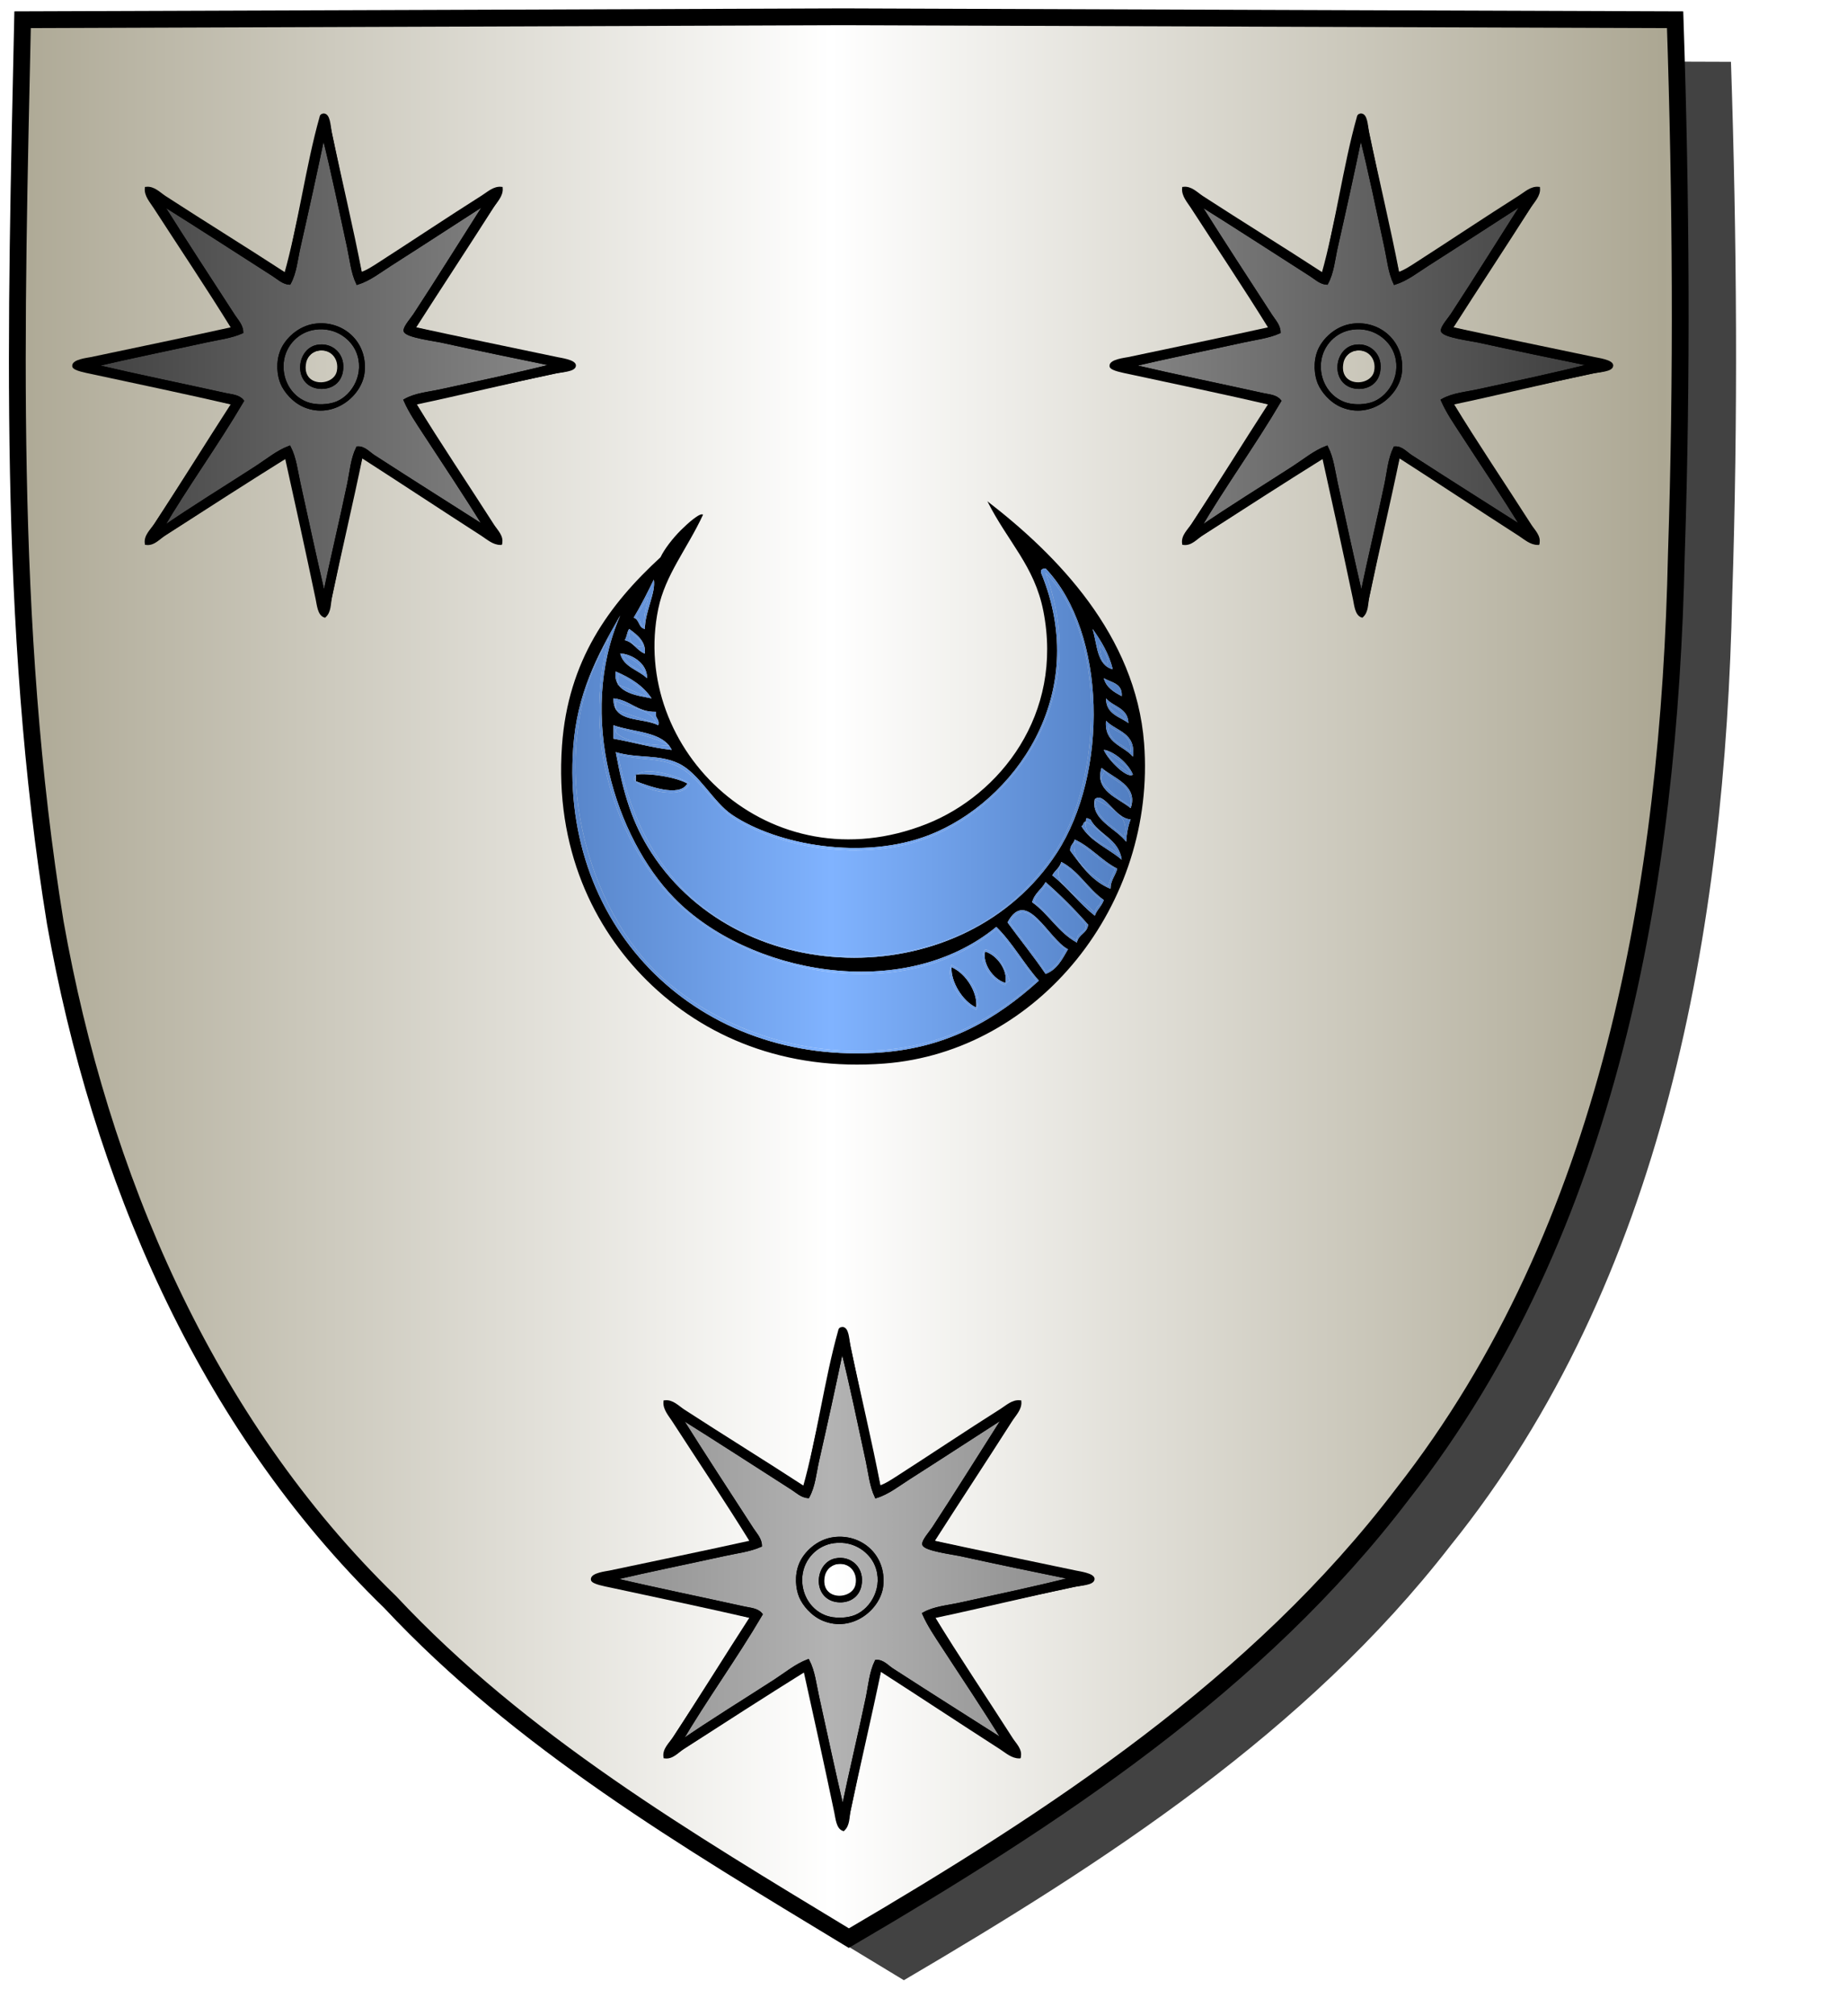 <?xml version="1.0" encoding="UTF-8" standalone="no"?><svg xmlns="http://www.w3.org/2000/svg" xmlns:cc="http://creativecommons.org/ns#" xmlns:dc="http://purl.org/dc/elements/1.1/" xmlns:inkscape="http://www.inkscape.org/namespaces/inkscape" xmlns:rdf="http://www.w3.org/1999/02/22-rdf-syntax-ns#" xmlns:sodipodi="http://sodipodi.sourceforge.net/DTD/sodipodi-0.dtd" xmlns:svg="http://www.w3.org/2000/svg" height="720" id="svg2" inkscape:export-filename="ecu_francais_ancien.svg" inkscape:export-xdpi="144" inkscape:export-ydpi="144" inkscape:output_extension="org.inkscape.output.svg.inkscape" inkscape:version="1.0.2-2 (e86c870879, 2021-01-15)" sodipodi:docname="ecu_francais_ancien.svg" sodipodi:version="0.32" version="1.0" width="660">
  <sodipodi:namedview bordercolor="#666666" borderopacity="1.0" gridtolerance="10.0" guidetolerance="10.0" height="680px" id="base" inkscape:current-layer="layer1" inkscape:cx="396.46229" inkscape:cy="478.04383" inkscape:document-rotation="0" inkscape:pageopacity="0.0" inkscape:pageshadow="2" inkscape:window-height="1009" inkscape:window-maximized="1" inkscape:window-width="1920" inkscape:window-x="-8" inkscape:window-y="-8" inkscape:zoom="0.44547727" objecttolerance="10.0" pagecolor="#ffffff" showgrid="false"/>
  
  <g id="layer5" style="display:inline"><path d="M 301.239,6.004 C 203.544,6.380 105.788,6.695 8.069,7.048 C 5.761,114.502 2.462,222.997 19.746,329.451 C 35.733,419.429 73.064,507.742 139.474,572.164 C 186.117,622.007 245.447,657.038 303.324,692.122 C 375.128,649.934 446.745,603.655 498.391,537.006 C 574.740,442.231 596.523,316.491 599.027,197.913 C 601.125,134.313 600.692,70.642 598.580,7.048 C 499.470,6.700 400.325,6.351 301.239,6.004 z" id="path856" style="display:inline;overflow:visible;visibility:visible;opacity:1;fill:#424242;fill-opacity:1;fill-rule:evenodd;stroke:none;stroke-width:1.5;stroke-linecap:round;stroke-linejoin:round;stroke-miterlimit:4;stroke-dasharray:none;stroke-dashoffset:0;stroke-opacity:1;marker:none;marker-start:none;marker-mid:none;marker-end:none;filter:url(#filter3467)" transform="matrix(1.001,0,0,1,19.356,15.028)"/></g><g id="layer3" inkscape:groupmode="layer" inkscape:label="Fond écu" style="display:inline"><path d="M 301.239,6.004 C 203.544,6.380 105.788,6.695 8.069,7.048 C 5.761,114.502 2.462,222.997 19.746,329.451 C 35.733,419.429 73.064,507.742 139.474,572.164 C 186.117,622.007 245.447,657.038 303.324,692.122 C 375.128,649.934 446.745,603.655 498.391,537.006 C 574.740,442.231 596.523,316.491 599.027,197.913 C 601.125,134.313 600.692,70.642 598.580,7.048 C 499.470,6.700 400.325,6.351 301.239,6.004 z" id="path856" style="fill:url(#linearGradientargent);stroke:black;stroke-width:3.000"/></g>
  <g clip-path="url(#clip1)" id="layer4" inkscape:groupmode="layer" inkscape:label="Meubles" sodipodi:insensitive="true" style="fill:#ffffff"><g desc="molette" id="molette à huit rais" label="objets"><g id=""><path d="M 112.592,117.237 C 120.394,116.210 125.875,121.015 127.737,125.498 C 130.962,133.263 126.455,141.346 120.394,143.855 C 117.872,144.899 113.079,145.481 109.150,143.855 C 103.460,141.499 100.271,135.444 100.890,129.399 C 101.549,122.957 106.540,118.034 112.592,117.237 M 112.822,138.118 C 116.274,139.021 121.004,137.759 122.001,132.841 C 123.213,126.853 118.560,122.588 113.281,123.662 C 106.604,125.020 105.407,136.180 112.822,138.118 z" id="" style="fill:url(#linearGradientsable);stroke:black;stroke-width:1.000"/><path d="M 115.346,41.054 C 117.554,40.629 117.558,44.881 118.100,47.479 C 121.479,63.695 125.837,81.707 128.885,97.732 C 131.167,97.003 133.292,95.586 135.310,94.290 C 147.366,86.548 160.124,78.000 172.483,70.196 C 174.467,68.944 176.536,66.939 179.138,67.213 C 179.363,69.852 177.180,71.895 175.925,73.868 C 166.837,88.160 157.149,102.808 147.930,117.237 C 164.660,120.860 181.582,124.354 199.101,128.022 C 200.270,128.267 205.344,128.981 205.297,130.546 C 205.245,132.255 200.795,132.390 198.642,132.841 C 182.169,136.290 164.555,140.644 148.160,144.084 C 156.763,158.210 166.859,173.147 176.155,187.683 C 177.325,189.513 179.621,191.612 178.908,194.108 C 176.349,194.140 174.265,192.187 172.254,190.896 C 158.047,181.772 143.464,172.119 129.114,162.901 C 125.706,179.468 121.599,196.672 118.100,213.383 C 117.635,215.601 117.883,218.371 116.034,220.038 C 113.984,219.398 113.731,215.993 113.281,213.842 C 109.785,197.144 105.935,179.650 102.266,163.130 C 88.131,171.950 73.291,181.505 58.668,190.896 C 56.722,192.145 54.903,194.462 52.243,194.108 C 51.814,191.394 54.181,189.391 55.455,187.454 C 64.725,173.358 73.899,158.469 83.221,144.084 C 66.856,140.318 49.980,136.773 32.738,133.070 C 30.921,132.680 26.501,131.897 26.313,130.775 C 25.989,128.844 31.480,128.240 32.509,128.022 C 49.368,124.450 66.689,120.899 83.221,117.237 C 74.191,102.642 64.580,88.313 55.226,73.868 C 53.979,71.942 52.001,69.770 52.243,67.213 C 54.908,66.895 56.955,69.165 58.897,70.426 C 72.999,79.583 87.809,88.698 102.037,97.962 C 107.017,80.424 109.771,59.231 114.658,41.972 C 114.744,41.665 114.687,41.303 115.346,41.054 M 111.675,55.969 C 109.558,65.578 107.485,75.043 105.479,84.194 C 104.441,88.928 103.764,93.798 102.037,98.191 C 87.819,88.934 72.985,79.804 58.897,70.655 C 56.955,69.394 55.048,67.275 52.472,67.443 C 52.203,70.032 54.423,71.919 55.685,73.868 C 63.733,86.296 71.972,98.969 79.779,111.041 C 81.069,113.036 82.558,115.166 83.221,117.466 C 66.903,121.074 49.153,124.695 32.968,128.251 C 30.700,128.749 27.121,128.697 26.542,130.775 C 30.795,132.676 35.591,133.405 40.310,134.447 C 54.650,137.612 69.554,140.521 83.450,144.084 C 74.340,158.553 64.818,173.120 55.685,187.224 C 54.399,189.209 52.309,191.292 52.472,193.879 C 55.023,193.956 56.941,191.910 58.897,190.666 C 73.438,181.420 88.101,171.387 102.496,162.901 C 106.104,179.498 109.949,197.139 113.510,213.383 C 113.967,215.466 113.898,218.566 116.034,219.808 C 117.436,217.960 117.623,215.394 118.100,213.154 C 121.679,196.336 125.210,178.904 129.114,162.671 C 143.464,171.890 158.047,181.543 172.254,190.666 C 174.264,191.957 176.349,193.910 178.908,193.879 C 179.048,191.312 176.953,189.412 175.696,187.454 C 166.366,172.925 156.489,158.149 147.930,143.855 C 164.510,140.131 181.917,136.458 198.642,132.841 C 200.760,132.383 203.739,132.337 205.067,130.316 C 203.283,128.722 200.668,128.747 198.413,128.251 C 181.561,124.548 164.035,121.079 147.701,117.237 C 156.856,102.851 166.602,88.140 175.696,74.097 C 176.986,72.104 178.833,69.960 178.908,67.443 C 176.274,67.137 174.417,69.427 172.483,70.655 C 160.100,78.518 147.383,86.767 135.310,94.520 C 133.257,95.838 131.160,97.235 128.885,97.962 C 125.274,82.166 121.682,64.314 118.100,47.709 C 117.624,45.505 117.170,40.890 115.346,41.284 C 113.759,45.462 112.779,50.952 111.675,55.969 z" id="" style="fill:#000000;stroke:black;stroke-width:1.000"/><path d="M 173.630,72.491 C 166.370,83.856 156.492,99.712 148.160,112.418 C 147.271,113.772 144.457,116.964 144.718,118.155 C 145.125,120.014 155.386,121.348 157.568,121.826 C 171.054,124.783 184.599,127.596 197.954,130.316 C 185.052,133.605 171.054,136.538 157.568,139.495 C 153.145,140.465 148.531,140.779 144.718,142.937 C 146.553,147.107 149.141,150.857 151.602,154.640 C 158.810,165.724 166.329,176.829 173.401,188.371 C 160.172,179.954 146.807,171.523 133.474,162.901 C 131.733,161.775 130.099,159.735 127.737,159.918 C 125.768,163.927 125.461,168.526 124.525,172.997 C 121.842,185.809 118.526,199.560 115.805,212.695 C 112.737,199.627 109.790,185.891 106.856,172.538 C 105.897,168.175 105.410,163.577 103.414,159.688 C 99.075,161.343 95.542,164.321 91.711,166.802 C 80.463,174.085 68.893,181.142 57.750,188.830 C 66.596,173.736 77.524,158.733 86.663,143.167 C 85.278,141.414 82.702,141.315 80.697,140.872 C 65.364,137.488 48.993,134.147 33.656,130.546 C 46.671,127.490 60.375,124.728 73.583,121.826 C 77.961,120.864 82.434,120.370 86.433,118.614 C 86.411,116.278 84.616,114.448 83.450,112.648 C 75.005,99.606 66.131,86.073 57.750,72.720 C 71.065,81.045 84.358,89.675 97.677,98.191 C 99.428,99.310 101.181,101.026 103.414,101.174 C 105.528,97.335 105.877,92.641 106.856,88.324 C 109.792,75.376 112.819,61.693 115.575,48.397 C 118.821,61.189 121.640,75.046 124.525,88.324 C 125.469,92.669 125.864,97.244 127.737,101.174 C 132.019,99.837 135.661,96.926 139.440,94.520 C 150.710,87.344 162.283,79.787 173.630,72.491 M 100.660,125.268 C 98.977,129.381 99.536,133.994 100.660,136.742 C 101.867,139.690 104.946,143.372 108.921,145.002 C 119.148,149.195 128.969,140.979 129.802,132.841 C 130.892,122.200 122.215,114.813 112.592,116.090 C 106.729,116.867 102.252,121.378 100.660,125.268 z" id="" style="fill:url(#linearGradientsable);stroke:black;stroke-width:1.000"/><path d="M 113.281,124.809 C 117.944,123.656 122.171,127.246 121.083,132.611 C 119.541,140.212 106.861,138.428 108.691,129.399 C 109.041,127.676 110.745,125.437 113.281,124.809 M 108.921,129.399 C 106.982,138.962 119.571,138.932 120.853,132.611 C 121.835,127.771 118.229,123.769 113.281,124.809 C 110.797,125.332 109.296,127.548 108.921,129.399 z" id="" style="fill:#000000;stroke:black;stroke-width:1.000"/><path d="M 115.346,41.284 C 117.170,40.890 117.624,45.505 118.100,47.709 C 121.682,64.314 125.274,82.166 128.885,97.962 C 131.160,97.235 133.257,95.838 135.310,94.520 C 147.383,86.767 160.100,78.518 172.483,70.655 C 174.417,69.427 176.274,67.137 178.908,67.443 C 178.833,69.960 176.986,72.104 175.696,74.097 C 166.602,88.140 156.856,102.851 147.701,117.237 C 164.035,121.079 181.561,124.548 198.413,128.251 C 200.668,128.747 203.283,128.722 205.067,130.316 C 203.739,132.337 200.760,132.383 198.642,132.841 C 181.917,136.458 164.510,140.131 147.930,143.855 C 156.489,158.149 166.366,172.926 175.696,187.454 C 176.953,189.412 179.048,191.312 178.908,193.879 C 176.349,193.910 174.264,191.957 172.254,190.666 C 158.047,181.543 143.464,171.890 129.114,162.671 C 125.210,178.904 121.679,196.336 118.100,213.154 C 117.623,215.394 117.436,217.960 116.034,219.808 C 113.898,218.566 113.967,215.466 113.510,213.383 C 109.949,197.139 106.104,179.498 102.496,162.901 C 88.101,171.387 73.438,181.420 58.897,190.666 C 56.941,191.910 55.023,193.956 52.472,193.879 C 52.309,191.292 54.399,189.209 55.685,187.224 C 64.818,173.120 74.340,158.553 83.450,144.084 C 69.554,140.521 54.650,137.612 40.310,134.447 C 35.591,133.405 30.795,132.676 26.542,130.775 C 27.121,128.697 30.700,128.749 32.968,128.251 C 49.153,124.695 66.903,121.074 83.221,117.466 C 82.558,115.166 81.069,113.036 79.779,111.041 C 71.972,98.969 63.733,86.296 55.685,73.868 C 54.423,71.919 52.203,70.032 52.472,67.443 C 55.048,67.275 56.955,69.394 58.897,70.655 C 72.985,79.804 87.819,88.934 102.037,98.191 C 103.764,93.798 104.441,88.928 105.479,84.194 C 107.485,75.043 109.558,65.578 111.675,55.969 C 112.779,50.952 113.759,45.462 115.346,41.284 M 139.440,94.520 C 135.661,96.926 132.019,99.837 127.737,101.174 C 125.864,97.244 125.469,92.669 124.525,88.324 C 121.640,75.046 118.821,61.189 115.575,48.397 C 112.819,61.693 109.792,75.376 106.856,88.324 C 105.877,92.641 105.528,97.335 103.414,101.174 C 101.181,101.026 99.428,99.310 97.677,98.191 C 84.358,89.675 71.065,81.045 57.750,72.720 C 66.131,86.073 75.005,99.606 83.450,112.648 C 84.616,114.448 86.411,116.278 86.433,118.614 C 82.434,120.370 77.961,120.864 73.583,121.826 C 60.375,124.728 46.671,127.490 33.656,130.546 C 48.993,134.147 65.364,137.488 80.697,140.872 C 82.702,141.315 85.278,141.414 86.663,143.167 C 77.524,158.733 66.596,173.736 57.750,188.830 C 68.893,181.142 80.463,174.085 91.711,166.802 C 95.542,164.320 99.075,161.343 103.414,159.688 C 105.410,163.577 105.897,168.175 106.856,172.538 C 109.790,185.891 112.737,199.627 115.805,212.695 C 118.526,199.560 121.842,185.809 124.525,172.997 C 125.461,168.526 125.768,163.927 127.737,159.918 C 130.099,159.735 131.733,161.775 133.474,162.901 C 146.807,171.523 160.172,179.954 173.401,188.371 C 166.329,176.829 158.810,165.724 151.602,154.640 C 149.141,150.857 146.553,147.107 144.718,142.937 C 148.531,140.779 153.145,140.465 157.568,139.495 C 171.054,136.538 185.052,133.605 197.954,130.316 C 184.599,127.596 171.054,124.783 157.568,121.826 C 155.386,121.348 145.125,120.014 144.718,118.155 C 144.457,116.964 147.271,113.772 148.160,112.418 C 156.492,99.712 166.370,83.856 173.630,72.491 C 162.283,79.787 150.710,87.344 139.440,94.520 z" id="" style="fill:#000000;stroke:black;stroke-width:1.000"/><path d="M 112.592,116.090 C 122.215,114.813 130.892,122.200 129.802,132.841 C 128.969,140.979 119.148,149.195 108.921,145.002 C 104.946,143.372 101.867,139.690 100.660,136.742 C 99.536,133.994 98.977,129.381 100.660,125.268 C 102.252,121.378 106.729,116.867 112.592,116.090 M 100.890,129.399 C 100.271,135.444 103.460,141.499 109.150,143.855 C 113.079,145.481 117.872,144.899 120.394,143.855 C 126.455,141.346 130.962,133.263 127.737,125.498 C 125.875,121.015 120.394,116.210 112.592,117.237 C 106.540,118.034 101.549,122.957 100.890,129.399 z" id="" style="fill:#000000;stroke:black;stroke-width:1.000"/><path d="M 113.281,123.662 C 118.560,122.588 123.213,126.853 122.001,132.841 C 121.004,137.759 116.274,139.021 112.822,138.118 C 105.407,136.180 106.604,125.020 113.281,123.662 M 108.691,129.399 C 106.861,138.428 119.541,140.212 121.083,132.611 C 122.171,127.246 117.944,123.656 113.281,124.809 C 110.745,125.437 109.041,127.676 108.691,129.399 z" id="" style="fill:#000000;stroke:black;stroke-width:1.000"/></g></g><g desc="molette" id="molette à huit rais" label="objets"><g id=""><path d="M 483.259,117.237 C 491.061,116.210 496.542,121.015 498.404,125.498 C 501.629,133.263 497.122,141.346 491.061,143.855 C 488.539,144.899 483.746,145.481 479.817,143.855 C 474.127,141.499 470.937,135.444 471.556,129.399 C 472.216,122.957 477.206,118.034 483.259,117.237 M 483.489,138.118 C 486.941,139.021 491.671,137.759 492.667,132.841 C 493.880,126.853 489.227,122.588 483.947,123.662 C 477.271,125.020 476.074,136.180 483.489,138.118 z" id="" style="fill:url(#linearGradientsable);stroke:black;stroke-width:1.000"/><path d="M 486.013,41.054 C 488.221,40.629 488.225,44.881 488.766,47.479 C 492.146,63.695 496.503,81.707 499.551,97.732 C 501.833,97.003 503.959,95.586 505.976,94.290 C 518.033,86.548 530.790,78.000 543.150,70.196 C 545.134,68.944 547.203,66.939 549.804,67.213 C 550.030,69.852 547.846,71.895 546.592,73.868 C 537.504,88.160 527.815,102.808 518.597,117.237 C 535.326,120.860 552.249,124.354 569.768,128.022 C 570.937,128.267 576.011,128.981 575.964,130.546 C 575.912,132.255 571.462,132.390 569.309,132.841 C 552.836,136.290 535.222,140.644 518.826,144.084 C 527.430,158.210 537.526,173.147 546.821,187.683 C 547.991,189.513 550.287,191.612 549.575,194.108 C 547.016,194.140 544.931,192.187 542.920,190.896 C 528.713,181.772 514.130,172.119 499.781,162.901 C 496.372,179.468 492.265,196.672 488.766,213.383 C 488.302,215.601 488.550,218.371 486.701,220.038 C 484.651,219.398 484.398,215.993 483.947,213.842 C 480.451,197.144 476.602,179.650 472.933,163.130 C 458.798,171.950 443.957,181.505 429.334,190.896 C 427.389,192.145 425.570,194.462 422.909,194.108 C 422.481,191.394 424.848,189.391 426.122,187.454 C 435.391,173.358 444.565,158.469 453.887,144.084 C 437.523,140.318 420.647,136.773 403.405,133.070 C 401.588,132.680 397.168,131.897 396.980,130.775 C 396.656,128.844 402.147,128.240 403.175,128.022 C 420.035,124.450 437.355,120.899 453.887,117.237 C 444.857,102.642 435.247,88.313 425.892,73.868 C 424.646,71.942 422.668,69.770 422.909,67.213 C 425.574,66.895 427.622,69.165 429.564,70.426 C 443.666,79.583 458.475,88.698 472.704,97.962 C 477.683,80.424 480.438,59.231 485.324,41.972 C 485.411,41.665 485.354,41.303 486.013,41.054 M 482.341,55.969 C 480.225,65.578 478.152,75.043 476.146,84.194 C 475.108,88.928 474.431,93.798 472.704,98.191 C 458.486,88.934 443.652,79.804 429.564,70.655 C 427.621,69.394 425.714,67.275 423.139,67.443 C 422.869,70.032 425.089,71.919 426.351,73.868 C 434.400,86.296 442.638,98.969 450.445,111.041 C 451.735,113.036 453.225,115.166 453.887,117.466 C 437.570,121.074 419.820,124.695 403.634,128.251 C 401.367,128.749 397.788,128.697 397.209,130.775 C 401.462,132.676 406.258,133.405 410.977,134.447 C 425.316,137.612 440.221,140.521 454.117,144.084 C 445.007,158.553 435.485,173.120 426.351,187.224 C 425.066,189.209 422.975,191.292 423.139,193.879 C 425.689,193.956 427.607,191.910 429.564,190.666 C 444.105,181.420 458.767,171.387 473.163,162.901 C 476.770,179.498 480.616,197.139 484.177,213.383 C 484.634,215.466 484.565,218.566 486.701,219.808 C 488.102,217.960 488.289,215.394 488.766,213.154 C 492.345,196.336 495.877,178.904 499.781,162.671 C 514.130,171.890 528.713,181.543 542.920,190.666 C 544.931,191.957 547.016,193.910 549.575,193.879 C 549.715,191.312 547.620,189.412 546.362,187.454 C 537.033,172.925 527.156,158.149 518.597,143.855 C 535.177,140.131 552.583,136.458 569.309,132.841 C 571.427,132.383 574.405,132.337 575.734,130.316 C 573.950,128.722 571.335,128.747 569.080,128.251 C 552.228,124.548 534.702,121.079 518.367,117.237 C 527.523,102.851 537.269,88.140 546.362,74.097 C 547.653,72.104 549.500,69.960 549.575,67.443 C 546.941,67.137 545.084,69.427 543.150,70.655 C 530.766,78.518 518.049,86.767 505.976,94.520 C 503.923,95.838 501.827,97.235 499.551,97.962 C 495.940,82.166 492.349,64.314 488.766,47.709 C 488.291,45.505 487.837,40.890 486.013,41.284 C 484.426,45.462 483.446,50.952 482.341,55.969 z" id="" style="fill:#000000;stroke:black;stroke-width:1.000"/><path d="M 544.297,72.491 C 537.036,83.856 527.159,99.712 518.826,112.418 C 517.938,113.772 515.123,116.964 515.384,118.155 C 515.792,120.014 526.052,121.348 528.234,121.826 C 541.720,124.783 555.265,127.596 568.621,130.316 C 555.719,133.605 541.720,136.538 528.234,139.495 C 523.812,140.465 519.197,140.779 515.384,142.937 C 517.220,147.107 519.808,150.857 522.268,154.640 C 529.476,165.724 536.995,176.829 544.068,188.371 C 530.839,179.954 517.474,171.523 504.141,162.901 C 502.400,161.775 500.765,159.735 498.404,159.918 C 496.435,163.927 496.128,168.526 495.191,172.997 C 492.509,185.809 489.193,199.560 486.472,212.695 C 483.404,199.627 480.456,185.891 477.522,172.538 C 476.564,168.175 476.077,163.577 474.080,159.688 C 469.741,161.343 466.209,164.321 462.378,166.802 C 451.130,174.085 439.560,181.142 428.417,188.830 C 437.263,173.736 448.190,158.733 457.329,143.167 C 455.945,141.414 453.368,141.315 451.363,140.872 C 436.030,137.488 419.660,134.147 404.323,130.546 C 417.337,127.490 431.041,124.728 444.250,121.826 C 448.628,120.864 453.101,120.370 457.100,118.614 C 457.078,116.278 455.283,114.448 454.117,112.648 C 445.672,99.606 436.797,86.073 428.417,72.720 C 441.731,81.045 455.025,89.675 468.344,98.191 C 470.094,99.310 471.847,101.026 474.080,101.174 C 476.195,97.335 476.544,92.641 477.522,88.324 C 480.458,75.376 483.486,61.693 486.242,48.397 C 489.487,61.189 492.307,75.046 495.191,88.324 C 496.135,92.669 496.531,97.244 498.404,101.174 C 502.686,99.837 506.328,96.926 510.107,94.520 C 521.376,87.344 532.950,79.787 544.297,72.491 M 471.327,125.268 C 469.643,129.381 470.202,133.994 471.327,136.742 C 472.534,139.690 475.612,143.372 479.588,145.002 C 489.814,149.195 499.635,140.979 500.469,132.841 C 501.559,122.200 492.882,114.813 483.259,116.090 C 477.396,116.867 472.919,121.378 471.327,125.268 z" id="" style="fill:url(#linearGradientsable);stroke:black;stroke-width:1.000"/><path d="M 483.947,124.809 C 488.611,123.656 492.837,127.246 491.749,132.611 C 490.208,140.212 477.527,138.428 479.358,129.399 C 479.707,127.676 481.411,125.437 483.947,124.809 M 479.588,129.399 C 477.648,138.962 490.238,138.932 491.520,132.611 C 492.501,127.771 488.896,123.769 483.947,124.809 C 481.464,125.332 479.963,127.548 479.588,129.399 z" id="" style="fill:#000000;stroke:black;stroke-width:1.000"/><path d="M 486.013,41.284 C 487.837,40.890 488.291,45.505 488.766,47.709 C 492.349,64.314 495.940,82.166 499.551,97.962 C 501.827,97.235 503.923,95.838 505.976,94.520 C 518.049,86.767 530.766,78.518 543.150,70.655 C 545.084,69.427 546.941,67.137 549.575,67.443 C 549.500,69.960 547.653,72.104 546.362,74.097 C 537.269,88.140 527.523,102.851 518.367,117.237 C 534.702,121.079 552.228,124.548 569.080,128.251 C 571.335,128.747 573.950,128.722 575.734,130.316 C 574.405,132.337 571.427,132.383 569.309,132.841 C 552.583,136.458 535.177,140.131 518.597,143.855 C 527.156,158.149 537.033,172.926 546.362,187.454 C 547.620,189.412 549.715,191.312 549.575,193.879 C 547.016,193.910 544.931,191.957 542.920,190.666 C 528.713,181.543 514.130,171.890 499.781,162.671 C 495.877,178.904 492.345,196.336 488.766,213.154 C 488.289,215.394 488.102,217.960 486.701,219.808 C 484.565,218.566 484.634,215.466 484.177,213.383 C 480.616,197.139 476.770,179.498 473.163,162.901 C 458.767,171.387 444.105,181.420 429.564,190.666 C 427.607,191.910 425.689,193.956 423.139,193.879 C 422.975,191.292 425.066,189.209 426.351,187.224 C 435.485,173.120 445.007,158.553 454.117,144.084 C 440.221,140.521 425.316,137.612 410.977,134.447 C 406.258,133.405 401.462,132.676 397.209,130.775 C 397.788,128.697 401.367,128.749 403.634,128.251 C 419.820,124.695 437.570,121.074 453.887,117.466 C 453.225,115.166 451.735,113.036 450.445,111.041 C 442.638,98.969 434.400,86.296 426.351,73.868 C 425.089,71.919 422.869,70.032 423.139,67.443 C 425.714,67.275 427.621,69.394 429.564,70.655 C 443.652,79.804 458.486,88.934 472.704,98.191 C 474.431,93.798 475.108,88.928 476.146,84.194 C 478.152,75.043 480.225,65.578 482.341,55.969 C 483.446,50.952 484.426,45.462 486.013,41.284 M 510.107,94.520 C 506.328,96.926 502.686,99.837 498.404,101.174 C 496.531,97.244 496.135,92.669 495.191,88.324 C 492.307,75.046 489.487,61.189 486.242,48.397 C 483.486,61.693 480.458,75.376 477.522,88.324 C 476.544,92.641 476.195,97.335 474.080,101.174 C 471.847,101.026 470.094,99.310 468.344,98.191 C 455.025,89.675 441.731,81.045 428.417,72.720 C 436.797,86.073 445.672,99.606 454.117,112.648 C 455.283,114.448 457.078,116.278 457.100,118.614 C 453.101,120.370 448.628,120.864 444.250,121.826 C 431.041,124.728 417.337,127.490 404.323,130.546 C 419.660,134.147 436.030,137.488 451.363,140.872 C 453.368,141.315 455.945,141.414 457.329,143.167 C 448.190,158.733 437.263,173.736 428.417,188.830 C 439.560,181.142 451.130,174.085 462.378,166.802 C 466.209,164.320 469.741,161.343 474.080,159.688 C 476.077,163.577 476.564,168.175 477.522,172.538 C 480.456,185.891 483.404,199.627 486.472,212.695 C 489.193,199.560 492.509,185.809 495.191,172.997 C 496.128,168.526 496.435,163.927 498.404,159.918 C 500.765,159.735 502.400,161.775 504.141,162.901 C 517.474,171.523 530.839,179.954 544.068,188.371 C 536.995,176.829 529.476,165.724 522.268,154.640 C 519.808,150.857 517.220,147.107 515.384,142.937 C 519.197,140.779 523.812,140.465 528.234,139.495 C 541.720,136.538 555.719,133.605 568.621,130.316 C 555.265,127.596 541.720,124.783 528.234,121.826 C 526.052,121.348 515.792,120.014 515.384,118.155 C 515.123,116.964 517.938,113.772 518.826,112.418 C 527.159,99.712 537.036,83.856 544.297,72.491 C 532.950,79.787 521.376,87.344 510.107,94.520 z" id="" style="fill:#000000;stroke:black;stroke-width:1.000"/><path d="M 483.259,116.090 C 492.882,114.813 501.559,122.200 500.469,132.841 C 499.635,140.979 489.814,149.195 479.588,145.002 C 475.612,143.372 472.534,139.690 471.327,136.742 C 470.202,133.994 469.643,129.381 471.327,125.268 C 472.919,121.378 477.396,116.867 483.259,116.090 M 471.556,129.399 C 470.937,135.444 474.127,141.499 479.817,143.855 C 483.746,145.481 488.539,144.899 491.061,143.855 C 497.122,141.346 501.629,133.263 498.404,125.498 C 496.542,121.015 491.061,116.210 483.259,117.237 C 477.206,118.034 472.216,122.957 471.556,129.399 z" id="" style="fill:#000000;stroke:black;stroke-width:1.000"/><path d="M 483.947,123.662 C 489.227,122.588 493.880,126.853 492.667,132.841 C 491.671,137.759 486.941,139.021 483.489,138.118 C 476.074,136.180 477.271,125.020 483.947,123.662 M 479.358,129.399 C 477.527,138.428 490.208,140.212 491.749,132.611 C 492.837,127.246 488.611,123.656 483.947,124.809 C 481.411,125.437 479.707,127.676 479.358,129.399 z" id="" style="fill:#000000;stroke:black;stroke-width:1.000"/></g></g><g desc="molette" id="molette à huit rais" label="objets"><g id=""><path d="M 297.926,550.570 C 305.728,549.543 311.209,554.348 313.070,558.831 C 316.296,566.596 311.789,574.679 305.728,577.188 C 303.206,578.233 298.412,578.815 294.484,577.188 C 288.794,574.833 285.604,568.777 286.223,562.732 C 286.883,556.290 291.873,551.367 297.926,550.570 M 298.155,571.452 C 301.608,572.354 306.338,571.093 307.334,566.174 C 308.547,560.186 303.893,555.921 298.614,556.995 C 291.937,558.353 290.741,569.514 298.155,571.452 z" id="" style="fill:url(#linearGradientsable);stroke:black;stroke-width:1.000"/><path d="M 300.679,474.387 C 302.888,473.962 302.892,478.214 303.433,480.812 C 306.813,497.029 311.170,515.041 314.218,531.066 C 316.500,530.336 318.625,528.919 320.643,527.624 C 332.700,519.881 345.457,511.333 357.816,503.530 C 359.800,502.277 361.869,500.272 364.471,500.547 C 364.696,503.185 362.513,505.228 361.258,507.201 C 352.170,521.494 342.482,536.141 333.264,550.570 C 349.993,554.193 366.915,557.687 384.435,561.355 C 385.604,561.600 390.677,562.314 390.630,563.879 C 390.578,565.588 386.128,565.723 383.976,566.174 C 367.503,569.623 349.888,573.977 333.493,577.418 C 342.096,591.543 352.193,606.480 361.488,621.016 C 362.658,622.846 364.954,624.945 364.242,627.441 C 361.683,627.473 359.598,625.520 357.587,624.229 C 343.380,615.106 328.797,605.452 314.447,596.234 C 311.039,612.802 306.932,630.006 303.433,646.717 C 302.969,648.935 303.217,651.704 301.368,653.371 C 299.317,652.732 299.065,649.327 298.614,647.176 C 295.118,630.478 291.268,612.983 287.600,596.464 C 273.464,605.283 258.624,614.839 244.001,624.229 C 242.055,625.479 240.237,627.796 237.576,627.441 C 237.147,624.727 239.514,622.725 240.789,620.787 C 250.058,606.691 259.232,591.802 268.554,577.418 C 252.189,573.651 235.313,570.107 218.071,566.403 C 216.255,566.013 211.834,565.230 211.646,564.109 C 211.323,562.177 216.813,561.573 217.842,561.355 C 234.702,557.784 252.022,554.233 268.554,550.570 C 259.524,535.975 249.914,521.647 240.559,507.201 C 239.312,505.276 237.335,503.103 237.576,500.547 C 240.241,500.228 242.289,502.498 244.231,503.759 C 258.332,512.917 273.142,522.031 287.370,531.295 C 292.350,513.758 295.104,492.564 299.991,475.305 C 300.078,474.998 300.021,474.636 300.679,474.387 M 297.008,489.303 C 294.892,498.912 292.818,508.377 290.812,517.527 C 289.774,522.261 289.097,527.131 287.370,531.524 C 273.153,522.267 258.318,513.137 244.231,503.989 C 242.288,502.727 240.381,500.608 237.806,500.776 C 237.536,503.365 239.756,505.252 241.018,507.201 C 249.066,519.629 257.305,532.302 265.112,544.375 C 266.402,546.370 267.892,548.499 268.554,550.800 C 252.236,554.407 234.487,558.028 218.301,561.585 C 216.033,562.083 212.455,562.030 211.876,564.109 C 216.129,566.010 220.924,566.738 225.644,567.780 C 239.983,570.945 254.888,573.854 268.783,577.418 C 259.674,591.887 250.152,606.453 241.018,620.557 C 239.732,622.543 237.642,624.625 237.806,627.212 C 240.356,627.289 242.274,625.244 244.231,623.999 C 258.771,614.754 273.434,604.720 287.829,596.234 C 291.437,612.831 295.282,630.473 298.844,646.717 C 299.300,648.799 299.232,651.900 301.368,653.142 C 302.769,651.293 302.956,648.728 303.433,646.487 C 307.012,629.669 310.543,612.237 314.447,596.005 C 328.797,605.223 343.380,614.876 357.587,623.999 C 359.598,625.291 361.683,627.243 364.242,627.212 C 364.382,624.645 362.286,622.745 361.029,620.787 C 351.700,606.259 341.822,591.482 333.264,577.188 C 349.843,573.465 367.250,569.791 383.976,566.174 C 386.094,565.716 389.072,565.670 390.401,563.650 C 388.616,562.055 386.001,562.080 383.746,561.585 C 366.895,557.882 349.368,554.412 333.034,550.570 C 342.189,536.184 351.935,521.473 361.029,507.431 C 362.320,505.438 364.167,503.293 364.242,500.776 C 361.607,500.470 359.750,502.761 357.816,503.989 C 345.433,511.852 332.716,520.100 320.643,527.853 C 318.590,529.171 316.493,530.569 314.218,531.295 C 310.607,515.500 307.016,497.647 303.433,481.042 C 302.957,478.838 302.504,474.224 300.679,474.617 C 299.093,478.795 298.113,484.286 297.008,489.303 z" id="" style="fill:#000000;stroke:black;stroke-width:1.000"/><path d="M 358.964,505.824 C 351.703,517.190 341.825,533.045 333.493,545.751 C 332.605,547.106 329.790,550.298 330.051,551.488 C 330.459,553.348 340.719,554.681 342.901,555.159 C 356.387,558.116 369.932,560.929 383.287,563.650 C 370.386,566.938 356.387,569.872 342.901,572.828 C 338.479,573.798 333.864,574.113 330.051,576.270 C 331.887,580.440 334.475,584.190 336.935,587.973 C 344.143,599.057 351.662,610.162 358.734,621.705 C 345.506,613.287 332.140,604.856 318.807,596.234 C 317.066,595.108 315.432,593.068 313.070,593.251 C 311.102,597.260 310.794,601.859 309.858,606.331 C 307.176,619.143 303.859,632.893 301.138,646.028 C 298.071,632.960 295.123,619.224 292.189,605.872 C 291.230,601.508 290.743,596.910 288.747,593.021 C 284.408,594.676 280.875,597.654 277.044,600.135 C 265.797,607.418 254.227,614.476 243.083,622.164 C 251.929,607.069 262.857,592.066 271.996,576.500 C 270.611,574.748 268.035,574.648 266.030,574.205 C 250.697,570.821 234.327,567.480 218.989,563.879 C 232.004,560.823 245.708,558.062 258.916,555.159 C 263.294,554.198 267.767,553.703 271.767,551.947 C 271.745,549.612 269.950,547.782 268.783,545.981 C 260.338,532.939 251.464,519.406 243.083,506.054 C 256.398,514.378 269.692,523.008 283.010,531.524 C 284.761,532.644 286.514,534.359 288.747,534.508 C 290.861,530.669 291.210,525.975 292.189,521.657 C 295.125,508.710 298.152,495.026 300.909,481.730 C 304.154,494.522 306.973,508.380 309.858,521.657 C 310.802,526.003 311.197,530.578 313.070,534.508 C 317.353,533.171 320.994,530.259 324.773,527.853 C 336.043,520.677 347.617,513.120 358.964,505.824 M 285.993,558.602 C 284.310,562.715 284.869,567.327 285.993,570.075 C 287.201,573.023 290.279,576.706 294.254,578.336 C 304.481,582.528 314.302,574.312 315.136,566.174 C 316.226,555.533 307.548,548.146 297.926,549.423 C 292.063,550.201 287.586,554.711 285.993,558.602 z" id="" style="fill:url(#linearGradientsable);stroke:black;stroke-width:1.000"/><path d="M 298.614,558.143 C 303.278,556.989 307.504,560.579 306.416,565.944 C 304.874,573.546 292.194,571.761 294.025,562.732 C 294.374,561.010 296.078,558.770 298.614,558.143 M 294.254,562.732 C 292.315,572.295 304.905,572.265 306.187,565.944 C 307.168,561.104 303.563,557.102 298.614,558.143 C 296.130,558.665 294.629,560.881 294.254,562.732 z" id="" style="fill:#000000;stroke:black;stroke-width:1.000"/><path d="M 300.679,474.617 C 302.504,474.224 302.957,478.838 303.433,481.042 C 307.016,497.647 310.607,515.500 314.218,531.295 C 316.493,530.569 318.590,529.171 320.643,527.853 C 332.716,520.100 345.433,511.852 357.816,503.989 C 359.750,502.761 361.607,500.470 364.242,500.776 C 364.167,503.293 362.320,505.438 361.029,507.431 C 351.935,521.473 342.189,536.184 333.034,550.570 C 349.368,554.412 366.895,557.882 383.746,561.585 C 386.001,562.080 388.616,562.055 390.401,563.650 C 389.072,565.670 386.094,565.716 383.976,566.174 C 367.250,569.791 349.843,573.465 333.264,577.188 C 341.822,591.482 351.700,606.259 361.029,620.787 C 362.286,622.745 364.382,624.645 364.242,627.212 C 361.683,627.243 359.598,625.291 357.587,623.999 C 343.380,614.876 328.797,605.223 314.447,596.005 C 310.543,612.237 307.012,629.669 303.433,646.487 C 302.956,648.728 302.769,651.293 301.368,653.142 C 299.232,651.900 299.300,648.799 298.844,646.717 C 295.282,630.473 291.437,612.831 287.829,596.234 C 273.434,604.720 258.771,614.754 244.231,623.999 C 242.274,625.244 240.356,627.289 237.806,627.212 C 237.642,624.625 239.732,622.543 241.018,620.557 C 250.152,606.453 259.674,591.887 268.783,577.418 C 254.888,573.854 239.983,570.945 225.644,567.780 C 220.924,566.738 216.129,566.010 211.876,564.109 C 212.455,562.030 216.033,562.083 218.301,561.585 C 234.487,558.028 252.236,554.407 268.554,550.800 C 267.892,548.499 266.402,546.370 265.112,544.375 C 257.305,532.302 249.066,519.629 241.018,507.201 C 239.756,505.252 237.536,503.365 237.806,500.776 C 240.381,500.608 242.288,502.727 244.231,503.989 C 258.318,513.137 273.153,522.267 287.370,531.524 C 289.097,527.131 289.774,522.261 290.812,517.527 C 292.818,508.377 294.892,498.912 297.008,489.303 C 298.113,484.286 299.093,478.795 300.679,474.617 M 324.773,527.853 C 320.994,530.259 317.353,533.171 313.070,534.508 C 311.197,530.578 310.802,526.003 309.858,521.657 C 306.973,508.380 304.154,494.522 300.909,481.730 C 298.152,495.026 295.125,508.710 292.189,521.657 C 291.210,525.975 290.861,530.669 288.747,534.508 C 286.514,534.359 284.761,532.644 283.010,531.524 C 269.692,523.008 256.398,514.378 243.083,506.054 C 251.464,519.406 260.338,532.939 268.783,545.981 C 269.950,547.782 271.745,549.612 271.767,551.947 C 267.767,553.703 263.294,554.198 258.916,555.159 C 245.708,558.062 232.004,560.823 218.989,563.879 C 234.327,567.480 250.697,570.821 266.030,574.205 C 268.035,574.648 270.611,574.748 271.996,576.500 C 262.857,592.066 251.929,607.069 243.083,622.164 C 254.227,614.476 265.797,607.418 277.044,600.135 C 280.875,597.654 284.408,594.676 288.747,593.021 C 290.743,596.910 291.230,601.508 292.189,605.872 C 295.123,619.224 298.071,632.960 301.138,646.028 C 303.859,632.893 307.176,619.143 309.858,606.331 C 310.794,601.859 311.102,597.260 313.070,593.251 C 315.432,593.068 317.066,595.108 318.807,596.234 C 332.140,604.856 345.506,613.287 358.734,621.705 C 351.662,610.162 344.143,599.057 336.935,587.973 C 334.475,584.190 331.887,580.440 330.051,576.270 C 333.864,574.113 338.479,573.798 342.901,572.828 C 356.387,569.872 370.386,566.938 383.287,563.650 C 369.932,560.929 356.387,558.116 342.901,555.159 C 340.719,554.681 330.459,553.348 330.051,551.488 C 329.790,550.298 332.605,547.106 333.493,545.751 C 341.825,533.045 351.703,517.190 358.964,505.824 C 347.617,513.120 336.043,520.677 324.773,527.853 z" id="" style="fill:#000000;stroke:black;stroke-width:1.000"/><path d="M 297.926,549.423 C 307.548,548.146 316.226,555.533 315.136,566.174 C 314.302,574.312 304.481,582.528 294.254,578.336 C 290.279,576.706 287.201,573.023 285.993,570.075 C 284.869,567.327 284.310,562.715 285.993,558.602 C 287.586,554.711 292.063,550.201 297.926,549.423 M 286.223,562.732 C 285.604,568.777 288.794,574.833 294.484,577.188 C 298.412,578.815 303.206,578.233 305.728,577.188 C 311.789,574.679 316.296,566.596 313.070,558.831 C 311.209,554.348 305.728,549.543 297.926,550.570 C 291.873,551.367 286.883,556.290 286.223,562.732 z" id="" style="fill:#000000;stroke:black;stroke-width:1.000"/><path d="M 298.614,556.995 C 303.893,555.921 308.547,560.186 307.334,566.174 C 306.338,571.093 301.608,572.354 298.155,571.452 C 290.741,569.514 291.937,558.353 298.614,556.995 M 294.025,562.732 C 292.194,571.761 304.874,573.546 306.416,565.944 C 307.504,560.579 303.278,556.989 298.614,558.143 C 296.078,558.770 294.374,561.010 294.025,562.732 z" id="" style="fill:#000000;stroke:black;stroke-width:1.000"/></g></g><g desc="croissant" id="croissant" label="astres"><g id=""><path d="M 352.826,179.000 C 377.688,198.158 405.854,226.826 408.826,265.400 C 413.251,322.850 371.257,375.546 316.026,379.800 C 280.536,382.534 251.556,370.314 231.226,350.200 C 212.270,331.446 198.184,303.073 200.826,266.200 C 202.995,235.914 217.574,215.970 236.026,199.000 C 237.378,196.140 240.314,192.312 243.226,189.400 C 245.673,186.953 250.199,182.896 251.226,183.800 C 245.476,196.131 237.729,205.247 235.226,217.400 C 224.879,267.634 275.102,316.508 331.226,294.200 C 357.254,283.854 380.101,255.168 372.826,218.200 C 369.650,202.066 360.158,193.582 352.826,179.000 M 332.026,298.200 C 308.454,307.370 277.770,301.826 261.626,291.000 C 254.851,286.457 249.709,275.994 242.426,272.600 C 235.285,269.273 228.139,270.960 220.026,268.600 C 222.846,283.956 226.100,294.272 232.826,304.600 C 265.243,354.380 345.067,354.597 377.626,304.600 C 396.093,276.242 395.532,225.993 373.626,203.000 C 372.650,203.090 371.732,203.239 372.026,204.600 C 390.136,248.430 362.058,286.516 332.026,298.200 M 226.426,220.600 C 228.534,221.158 228.117,224.242 230.426,224.600 C 230.492,218.256 234.448,211.569 233.626,207.000 C 231.347,211.655 229.047,216.288 226.426,220.600 M 204.826,267.000 C 200.153,332.231 250.196,380.810 315.226,375.800 C 339.072,373.963 356.191,363.769 371.226,350.200 C 365.815,344.144 361.820,336.672 356.026,331.000 C 322.468,358.495 267.082,347.604 240.826,320.600 C 220.116,299.301 205.995,255.821 221.626,219.800 C 213.146,234.551 206.199,247.829 204.826,267.000 M 223.226,228.600 C 226.473,229.353 227.510,232.315 230.426,233.400 C 230.857,229.322 228.084,226.968 224.826,224.600 C 224.010,225.651 224.042,227.549 223.226,228.600 M 397.626,239.000 C 396.200,233.226 393.402,228.823 390.426,224.600 C 392.093,230.133 391.882,237.543 397.626,239.000 M 221.626,233.400 C 222.888,238.271 228.091,239.202 231.226,242.200 C 231.330,236.350 224.810,233.348 221.626,233.400 M 232.826,249.400 C 229.862,244.897 225.261,242.031 220.026,239.800 C 218.794,247.974 229.406,248.542 232.826,249.400 M 400.826,248.600 C 401.151,244.007 397.131,243.762 394.426,242.200 C 395.334,245.558 398.042,247.117 400.826,248.600 M 235.226,259.000 C 235.806,256.553 233.846,256.647 234.426,254.200 C 227.612,254.347 225.271,250.021 219.226,249.400 C 218.865,258.294 229.608,256.084 235.226,259.000 M 403.226,258.200 C 403.058,252.768 397.798,252.427 395.226,249.400 C 395.221,255.005 399.962,255.864 403.226,258.200 M 404.826,270.200 C 405.980,261.579 398.892,261.200 395.226,257.400 C 394.546,265.546 401.407,266.152 404.826,270.200 M 240.026,267.800 C 236.814,261.145 226.497,261.596 219.226,259.000 C 219.226,260.600 219.226,262.200 219.226,263.800 C 226.251,265.041 232.594,266.966 240.026,267.800 M 394.426,267.800 C 396.072,271.616 402.968,278.283 404.826,276.600 C 403.090,272.334 397.555,268.055 394.426,267.800 M 404.026,288.600 C 406.897,280.545 397.773,277.874 393.626,274.200 C 391.016,282.461 399.570,284.905 404.026,288.600 M 402.426,300.600 C 402.586,297.560 403.134,294.908 404.026,292.600 C 398.464,292.442 394.602,282.454 391.226,285.400 C 389.590,292.644 398.889,295.864 402.426,300.600 M 386.426,295.000 C 389.664,300.562 396.067,302.958 400.826,307.000 C 399.786,299.506 392.616,298.142 389.626,292.600 C 388.620,292.424 387.990,291.354 388.026,293.400 C 386.969,293.410 387.294,294.802 386.426,295.000 M 382.426,303.800 C 386.417,309.142 390.207,314.685 396.826,317.400 C 396.862,314.237 398.586,312.761 399.226,310.200 C 393.570,307.322 389.875,302.484 384.026,299.800 C 383.682,301.323 382.302,301.810 382.426,303.800 M 376.026,312.600 C 381.562,316.930 385.689,322.670 391.226,327.000 C 391.971,324.812 393.680,323.588 394.426,321.400 C 388.762,317.464 385.554,311.071 379.226,307.800 C 378.702,309.942 376.934,310.842 376.026,312.600 M 368.826,322.200 C 374.757,326.402 378.230,333.062 384.826,336.600 C 385.309,333.617 388.502,333.344 388.826,330.200 C 384.093,324.799 379.026,319.733 373.626,315.000 C 372.234,317.608 369.630,319.004 368.826,322.200 M 360.026,329.400 C 364.524,335.568 369.315,341.443 373.626,347.800 C 377.721,346.295 379.569,342.543 381.626,339.000 C 374.518,335.271 366.810,316.748 360.026,329.400 z" id="" style="fill:#000000"/><path d="M 373.626,204.600 C 395.442,226.466 394.286,277.787 376.826,304.600 C 374.122,308.750 369.793,313.885 366.426,317.400 C 335.125,350.069 274.428,349.132 244.026,317.400 C 232.112,304.966 224.546,289.250 220.826,269.400 C 228.517,271.558 235.222,270.538 241.626,273.400 C 249.601,276.963 254.412,286.963 261.626,291.800 C 277.701,302.580 308.117,308.302 332.026,299.000 C 361.510,287.529 390.370,250.014 373.626,204.600 M 226.426,278.200 C 228.877,282.082 244.000,286.028 246.426,279.800 C 242.697,277.195 228.404,272.419 226.426,278.200 z" id="" style="fill:url(#linearGradientazur)"/><path d="M 224.826,225.400 C 226.676,227.016 229.101,228.058 229.626,231.000 C 226.228,230.930 224.582,229.111 224.826,225.400 z" id="" style="fill:url(#linearGradientazur)"/><path d="M 217.626,227.800 C 207.427,264.555 220.714,300.524 240.026,320.600 C 266.125,347.730 321.829,359.901 356.026,331.800 C 361.322,337.437 365.322,344.370 370.426,350.200 C 355.582,363.254 338.526,373.205 315.226,375.000 C 282.219,377.543 252.842,364.907 234.426,347.000 C 208.245,321.545 194.000,266.883 217.626,227.800 M 352.026,339.000 C 348.914,343.263 354.477,350.316 359.226,351.800 C 359.394,350.902 360.113,350.554 360.826,350.200 C 358.876,345.483 357.366,340.326 352.026,339.000 M 340.026,344.600 C 337.442,349.682 343.599,358.172 348.826,360.600 C 351.693,355.235 345.393,346.888 340.026,344.600 z" id="" style="fill:url(#linearGradientazur)"/><path d="M 396.026,237.400 C 393.382,236.577 393.328,233.165 392.826,230.200 C 394.331,232.161 395.845,234.114 396.026,237.400 z" id="" style="fill:url(#linearGradientazur)"/><path d="M 222.426,233.400 C 225.392,235.501 229.317,236.642 230.426,240.600 C 227.459,238.499 223.534,237.358 222.426,233.400 z" id="" style="fill:url(#linearGradientazur)"/><path d="M 231.226,248.600 C 227.305,247.721 224.635,245.590 220.826,244.600 C 220.826,243.266 220.826,241.934 220.826,240.600 C 224.574,242.986 228.809,244.883 231.226,248.600 z" id="" style="fill:url(#linearGradientazur)"/><path d="M 234.426,258.200 C 229.454,256.772 224.659,255.166 220.026,253.400 C 220.026,252.334 220.026,251.266 220.026,250.200 C 224.650,253.043 232.350,252.809 234.426,258.200 z" id="" style="fill:url(#linearGradientazur)"/><path d="M 402.426,257.400 C 400.511,255.048 396.737,254.555 396.026,251.000 C 398.387,252.905 401.751,253.807 402.426,257.400 z" id="" style="fill:url(#linearGradientazur)"/><path d="M 404.026,268.600 C 401.194,265.566 395.940,264.953 396.026,259.000 C 399.128,261.764 404.554,262.204 404.026,268.600 z" id="" style="fill:url(#linearGradientazur)"/><path d="M 239.226,266.200 C 234.339,266.276 223.426,265.474 220.026,261.400 C 219.895,260.470 220.202,259.977 220.826,259.800 C 226.876,262.016 233.932,263.227 239.226,266.200 z" id="" style="fill:url(#linearGradientazur)"/><path d="M 395.226,267.800 C 397.964,270.929 402.618,272.141 404.026,276.600 C 400.895,273.864 396.676,272.216 395.226,267.800 z" id="" style="fill:url(#linearGradientazur)"/><path d="M 404.026,287.800 C 399.855,285.570 396.465,282.561 393.626,279.000 C 392.965,276.739 394.753,276.927 394.426,275.000 C 397.508,279.385 404.770,279.589 404.026,287.800 z" id="" style="fill:url(#linearGradientazur)"/><path d="M 245.626,279.800 C 242.740,285.040 231.192,280.440 227.226,279.000 C 227.226,278.200 227.226,277.400 227.226,276.600 C 231.934,276.042 241.260,277.388 245.626,279.800 z" id="" style="fill:#000000"/><path d="M 391.226,285.400 C 396.284,288.050 404.215,291.277 401.626,299.000 C 398.060,294.566 391.575,293.050 391.226,285.400 z" id="" style="fill:url(#linearGradientazur)"/><path d="M 388.026,293.400 C 393.023,296.402 397.023,300.402 400.026,305.400 C 396.111,301.606 386.951,299.608 388.026,293.400 z" id="" style="fill:url(#linearGradientazur)"/><path d="M 384.026,300.600 C 389.660,302.966 392.791,307.834 398.426,310.200 C 397.724,312.432 396.510,314.151 396.026,316.600 C 391.187,312.452 382.537,308.477 384.026,300.600 z" id="" style="fill:url(#linearGradientazur)"/><path d="M 379.226,308.600 C 385.287,311.606 388.229,317.730 393.626,321.400 C 393.306,323.480 391.238,323.813 391.226,326.200 C 387.314,320.538 374.346,315.594 379.226,308.600 z" id="" style="fill:url(#linearGradientazur)"/><path d="M 373.626,315.800 C 378.759,320.266 383.559,325.066 388.026,330.200 C 388.246,333.354 384.606,332.646 384.826,335.800 C 378.497,332.529 375.290,326.136 369.626,322.200 C 370.171,319.279 372.658,318.299 373.626,315.800 z" id="" style="fill:url(#linearGradientazur)"/><path d="M 380.826,339.000 C 378.983,342.225 377.404,345.712 373.626,347.000 C 369.822,340.670 365.011,335.348 360.826,329.400 C 367.196,318.342 374.178,335.787 380.826,339.000 z" id="" style="fill:url(#linearGradientazur)"/><path d="M 352.026,339.800 C 356.446,341.126 360.265,346.827 359.226,351.000 C 354.805,349.674 350.986,343.973 352.026,339.800 z" id="" style="fill:#000000"/><path d="M 340.026,345.400 C 345.158,347.565 349.477,354.483 348.826,359.800 C 343.842,357.486 339.691,350.401 340.026,345.400 z" id="" style="fill:#000000"/><path d="M 372.026,204.600 C 371.732,203.239 372.650,203.090 373.626,203.000 C 395.532,225.993 396.093,276.242 377.626,304.600 C 345.067,354.597 265.243,354.380 232.826,304.600 C 226.100,294.272 222.846,283.956 220.026,268.600 C 228.139,270.960 235.285,269.273 242.426,272.600 C 249.709,275.994 254.851,286.457 261.626,291.000 C 277.770,301.826 308.454,307.370 332.026,298.200 C 362.058,286.516 390.136,248.430 372.026,204.600 M 332.026,299.000 C 308.117,308.302 277.701,302.580 261.626,291.800 C 254.412,286.963 249.601,276.963 241.626,273.400 C 235.222,270.538 228.517,271.558 220.826,269.400 C 224.546,289.250 232.112,304.966 244.026,317.400 C 274.428,349.132 335.125,350.069 366.426,317.400 C 369.793,313.885 374.122,308.750 376.826,304.600 C 394.286,277.787 395.442,226.466 373.626,204.600 C 390.370,250.014 361.510,287.529 332.026,299.000 z" id="" style="fill:url(#linearGradientazur)"/><path d="M 233.626,207.000 C 234.448,211.569 230.492,218.256 230.426,224.600 C 228.117,224.242 228.534,221.158 226.426,220.600 C 229.047,216.288 231.347,211.655 233.626,207.000 M 231.226,213.400 C 230.209,216.117 228.386,218.026 227.226,220.600 C 229.282,220.678 228.370,223.722 230.426,223.800 C 229.183,219.599 232.722,212.631 231.226,213.400 z" id="" style="fill:url(#linearGradientazur)"/><path d="M 230.426,223.800 C 228.370,223.722 229.282,220.678 227.226,220.600 C 228.386,218.026 230.209,216.117 231.226,213.400 C 232.722,212.631 229.183,219.599 230.426,223.800 z" id="" style="fill:url(#linearGradientazur)"/><path d="M 221.626,219.800 C 205.995,255.821 220.116,299.301 240.826,320.600 C 267.082,347.604 322.468,358.495 356.026,331.000 C 361.820,336.672 365.815,344.144 371.226,350.200 C 356.191,363.769 339.072,373.963 315.226,375.800 C 250.196,380.810 200.153,332.231 204.826,267.000 C 206.199,247.829 213.146,234.551 221.626,219.800 M 234.426,347.000 C 252.842,364.907 282.219,377.543 315.226,375.000 C 338.526,373.205 355.582,363.254 370.426,350.200 C 365.322,344.370 361.322,337.437 356.026,331.800 C 321.829,359.901 266.125,347.730 240.026,320.600 C 220.714,300.524 207.427,264.555 217.626,227.800 C 194.000,266.883 208.245,321.545 234.426,347.000 z" id="" style="fill:url(#linearGradientazur)"/><path d="M 224.826,224.600 C 228.084,226.968 230.857,229.322 230.426,233.400 C 227.510,232.315 226.473,229.353 223.226,228.600 C 224.042,227.549 224.010,225.651 224.826,224.600 M 229.626,231.000 C 229.101,228.058 226.676,227.016 224.826,225.400 C 224.582,229.111 226.228,230.930 229.626,231.000 z" id="" style="fill:url(#linearGradientazur)"/><path d="M 390.426,224.600 C 393.402,228.823 396.200,233.226 397.626,239.000 C 391.882,237.543 392.093,230.133 390.426,224.600 M 392.826,230.200 C 393.328,233.165 393.382,236.577 396.026,237.400 C 395.845,234.114 394.331,232.161 392.826,230.200 z" id="" style="fill:url(#linearGradientazur)"/><path d="M 231.226,242.200 C 228.091,239.202 222.888,238.271 221.626,233.400 C 224.810,233.348 231.330,236.350 231.226,242.200 M 230.426,240.600 C 229.317,236.642 225.392,235.501 222.426,233.400 C 223.534,237.358 227.459,238.499 230.426,240.600 z" id="" style="fill:url(#linearGradientazur)"/><path d="M 220.026,239.800 C 225.261,242.031 229.862,244.897 232.826,249.400 C 229.406,248.542 218.794,247.974 220.026,239.800 M 220.826,240.600 C 220.826,241.934 220.826,243.266 220.826,244.600 C 224.635,245.590 227.305,247.721 231.226,248.600 C 228.809,244.883 224.574,242.986 220.826,240.600 z" id="" style="fill:url(#linearGradientazur)"/><path d="M 394.426,242.200 C 397.131,243.762 401.151,244.007 400.826,248.600 C 398.042,247.117 395.334,245.558 394.426,242.200 z" id="" style="fill:url(#linearGradientazur)"/><path d="M 219.226,249.400 C 225.271,250.021 227.612,254.347 234.426,254.200 C 233.846,256.647 235.806,256.553 235.226,259.000 C 229.608,256.084 218.865,258.294 219.226,249.400 M 220.026,250.200 C 220.026,251.266 220.026,252.334 220.026,253.400 C 224.659,255.166 229.454,256.772 234.426,258.200 C 232.350,252.809 224.650,253.043 220.026,250.200 z" id="" style="fill:url(#linearGradientazur)"/><path d="M 395.226,249.400 C 397.798,252.427 403.058,252.768 403.226,258.200 C 399.962,255.864 395.221,255.005 395.226,249.400 M 396.026,251.000 C 396.737,254.555 400.511,255.048 402.426,257.400 C 401.751,253.807 398.387,252.905 396.026,251.000 z" id="" style="fill:url(#linearGradientazur)"/><path d="M 395.226,257.400 C 398.892,261.200 405.980,261.579 404.826,270.200 C 401.407,266.152 394.546,265.546 395.226,257.400 M 396.026,259.000 C 395.940,264.953 401.194,265.566 404.026,268.600 C 404.554,262.204 399.128,261.764 396.026,259.000 z" id="" style="fill:url(#linearGradientazur)"/><path d="M 219.226,263.800 C 219.226,262.200 219.226,260.600 219.226,259.000 C 226.497,261.596 236.814,261.145 240.026,267.800 C 232.594,266.966 226.251,265.041 219.226,263.800 M 220.826,259.800 C 220.202,259.977 219.895,260.470 220.026,261.400 C 223.426,265.474 234.339,266.276 239.226,266.200 C 233.932,263.227 226.876,262.016 220.826,259.800 z" id="" style="fill:url(#linearGradientazur)"/><path d="M 404.826,276.600 C 402.968,278.283 396.072,271.616 394.426,267.800 C 397.555,268.055 403.090,272.334 404.826,276.600 M 404.026,276.600 C 402.618,272.141 397.964,270.929 395.226,267.800 C 396.676,272.216 400.895,273.864 404.026,276.600 z" id="" style="fill:url(#linearGradientazur)"/><path d="M 393.626,274.200 C 397.773,277.874 406.897,280.545 404.026,288.600 C 399.570,284.905 391.016,282.461 393.626,274.200 M 394.426,275.000 C 394.753,276.927 392.965,276.739 393.626,279.000 C 396.465,282.561 399.855,285.570 404.026,287.800 C 404.770,279.589 397.508,279.385 394.426,275.000 z" id="" style="fill:url(#linearGradientazur)"/><path d="M 246.426,279.800 C 244.000,286.028 228.877,282.082 226.426,278.200 C 228.404,272.419 242.697,277.195 246.426,279.800 M 227.226,276.600 C 227.226,277.400 227.226,278.200 227.226,279.000 C 231.192,280.440 242.740,285.040 245.626,279.800 C 241.260,277.388 231.934,276.042 227.226,276.600 z" id="" style="fill:url(#linearGradientazur)"/><path d="M 391.226,285.400 C 394.602,282.454 398.464,292.442 404.026,292.600 C 403.134,294.908 402.586,297.560 402.426,300.600 C 398.889,295.864 389.590,292.644 391.226,285.400 M 401.626,299.000 C 404.215,291.277 396.284,288.050 391.226,285.400 C 391.575,293.050 398.060,294.566 401.626,299.000 z" id="" style="fill:url(#linearGradientazur)"/><path d="M 388.026,293.400 C 387.990,291.354 388.620,292.424 389.626,292.600 C 392.616,298.142 399.786,299.506 400.826,307.000 C 396.067,302.958 389.664,300.562 386.426,295.000 C 387.294,294.802 386.969,293.410 388.026,293.400 M 400.026,305.400 C 397.023,300.402 393.023,296.402 388.026,293.400 C 386.951,299.608 396.111,301.606 400.026,305.400 z" id="" style="fill:url(#linearGradientazur)"/><path d="M 384.026,299.800 C 389.875,302.484 393.570,307.322 399.226,310.200 C 398.586,312.761 396.862,314.237 396.826,317.400 C 390.207,314.685 386.417,309.142 382.426,303.800 C 382.302,301.810 383.682,301.323 384.026,299.800 M 396.026,316.600 C 396.510,314.151 397.724,312.432 398.426,310.200 C 392.791,307.834 389.660,302.966 384.026,300.600 C 382.537,308.477 391.187,312.452 396.026,316.600 z" id="" style="fill:url(#linearGradientazur)"/><path d="M 379.226,307.800 C 385.554,311.071 388.762,317.464 394.426,321.400 C 393.680,323.588 391.971,324.812 391.226,327.000 C 385.689,322.670 381.562,316.930 376.026,312.600 C 376.934,310.842 378.702,309.942 379.226,307.800 M 391.226,326.200 C 391.238,323.813 393.306,323.480 393.626,321.400 C 388.229,317.730 385.287,311.606 379.226,308.600 C 374.346,315.594 387.314,320.538 391.226,326.200 z" id="" style="fill:url(#linearGradientazur)"/><path d="M 373.626,315.000 C 379.026,319.733 384.093,324.799 388.826,330.200 C 388.502,333.344 385.309,333.617 384.826,336.600 C 378.230,333.062 374.757,326.402 368.826,322.200 C 369.630,319.004 372.234,317.608 373.626,315.000 M 369.626,322.200 C 375.290,326.136 378.497,332.529 384.826,335.800 C 384.606,332.646 388.246,333.354 388.026,330.200 C 383.559,325.066 378.759,320.266 373.626,315.800 C 372.658,318.299 370.171,319.279 369.626,322.200 z" id="" style="fill:url(#linearGradientazur)"/><path d="M 381.626,339.000 C 379.569,342.543 377.721,346.295 373.626,347.800 C 369.315,341.443 364.524,335.568 360.026,329.400 C 366.810,316.748 374.518,335.271 381.626,339.000 M 360.826,329.400 C 365.011,335.348 369.822,340.670 373.626,347.000 C 377.404,345.712 378.983,342.225 380.826,339.000 C 374.178,335.787 367.196,318.342 360.826,329.400 z" id="" style="fill:url(#linearGradientazur)"/><path d="M 360.826,350.200 C 360.113,350.554 359.394,350.902 359.226,351.800 C 354.477,350.316 348.914,343.263 352.026,339.000 C 357.366,340.326 358.876,345.483 360.826,350.200 M 359.226,351.000 C 360.265,346.827 356.446,341.126 352.026,339.800 C 350.986,343.973 354.805,349.674 359.226,351.000 z" id="" style="fill:url(#linearGradientazur)"/><path d="M 348.826,360.600 C 343.599,358.172 337.442,349.682 340.026,344.600 C 345.393,346.888 351.693,355.235 348.826,360.600 M 348.826,359.800 C 349.477,354.483 345.158,347.565 340.026,345.400 C 339.691,350.401 343.842,357.486 348.826,359.800 z" id="" style="fill:url(#linearGradientazur)"/></g></g></g>
  <g id="layer1" inkscape:groupmode="layer" inkscape:label="Contour final" sodipodi:insensitive="true">
    <path d="M 301.239,6.004 C 203.544,6.38 105.788,6.695 8.069,7.048 5.761,114.502 2.462,222.997 19.746,329.451 35.733,419.429 73.064,507.742 139.474,572.164 186.117,622.007 245.447,657.038 303.324,692.122 376.519,649.239 449.347,601.756 501.311,533.329 575.362,438.858 596.525,315.004 599.027,197.913 601.125,134.313 600.692,70.642 598.58,7.048 499.471,6.7 400.324,6.351 301.239,6.004 Z" id="path857" style="fill:none;stroke:#000000;stroke-width:6;stroke-linecap:butt;stroke-linejoin:miter;stroke-miterlimit:4;stroke-dasharray:none;stroke-opacity:1"/>
  </g>
<defs><linearGradient gradientUnits="userSpaceOnUse" id="linearGradientazur" spreadMethod="reflect" x1="297" x2="0" y1="100" y2="100"><stop id="stop70" offset="0.000" style="stop-color:#80b3ff;stop-opacity:1.000;"/><stop id="stop71" offset="1.000" style="stop-color:#002255;stop-opacity:1.000;"/></linearGradient><linearGradient gradientUnits="userSpaceOnUse" id="linearGradientsable" spreadMethod="reflect" x1="297" x2="0" y1="100" y2="100"><stop id="stop72" offset="0.000" style="stop-color:#b3b3b3;stop-opacity:1.000;"/><stop id="stop73" offset="1.000" style="stop-color:#333333;stop-opacity:1.000;"/></linearGradient><linearGradient gradientUnits="userSpaceOnUse" id="linearGradientargent" spreadMethod="reflect" x1="297" x2="0" y1="100" y2="100"><stop id="stop74" offset="0.000" style="stop-color:#ffffff;stop-opacity:1.000;"/><stop id="stop75" offset="1.000" style="stop-color:#aca793;stop-opacity:1.000;"/></linearGradient><clipPath id="clip1"><path d="M 301.239,6.004 C 203.544,6.380 105.788,6.695 8.069,7.048 C 5.761,114.502 2.462,222.997 19.746,329.451 C 35.733,419.429 73.064,507.742 139.474,572.164 C 186.117,622.007 245.447,657.038 303.324,692.122 C 375.128,649.934 446.745,603.655 498.391,537.006 C 574.740,442.231 596.523,316.491 599.027,197.913 C 601.125,134.313 600.692,70.642 598.580,7.048 C 499.470,6.700 400.325,6.351 301.239,6.004 z"/></clipPath><filter id="filter3467"><feGaussianBlur id="feGaussianBlur3469" stdDeviation="4.571"/></filter></defs></svg>